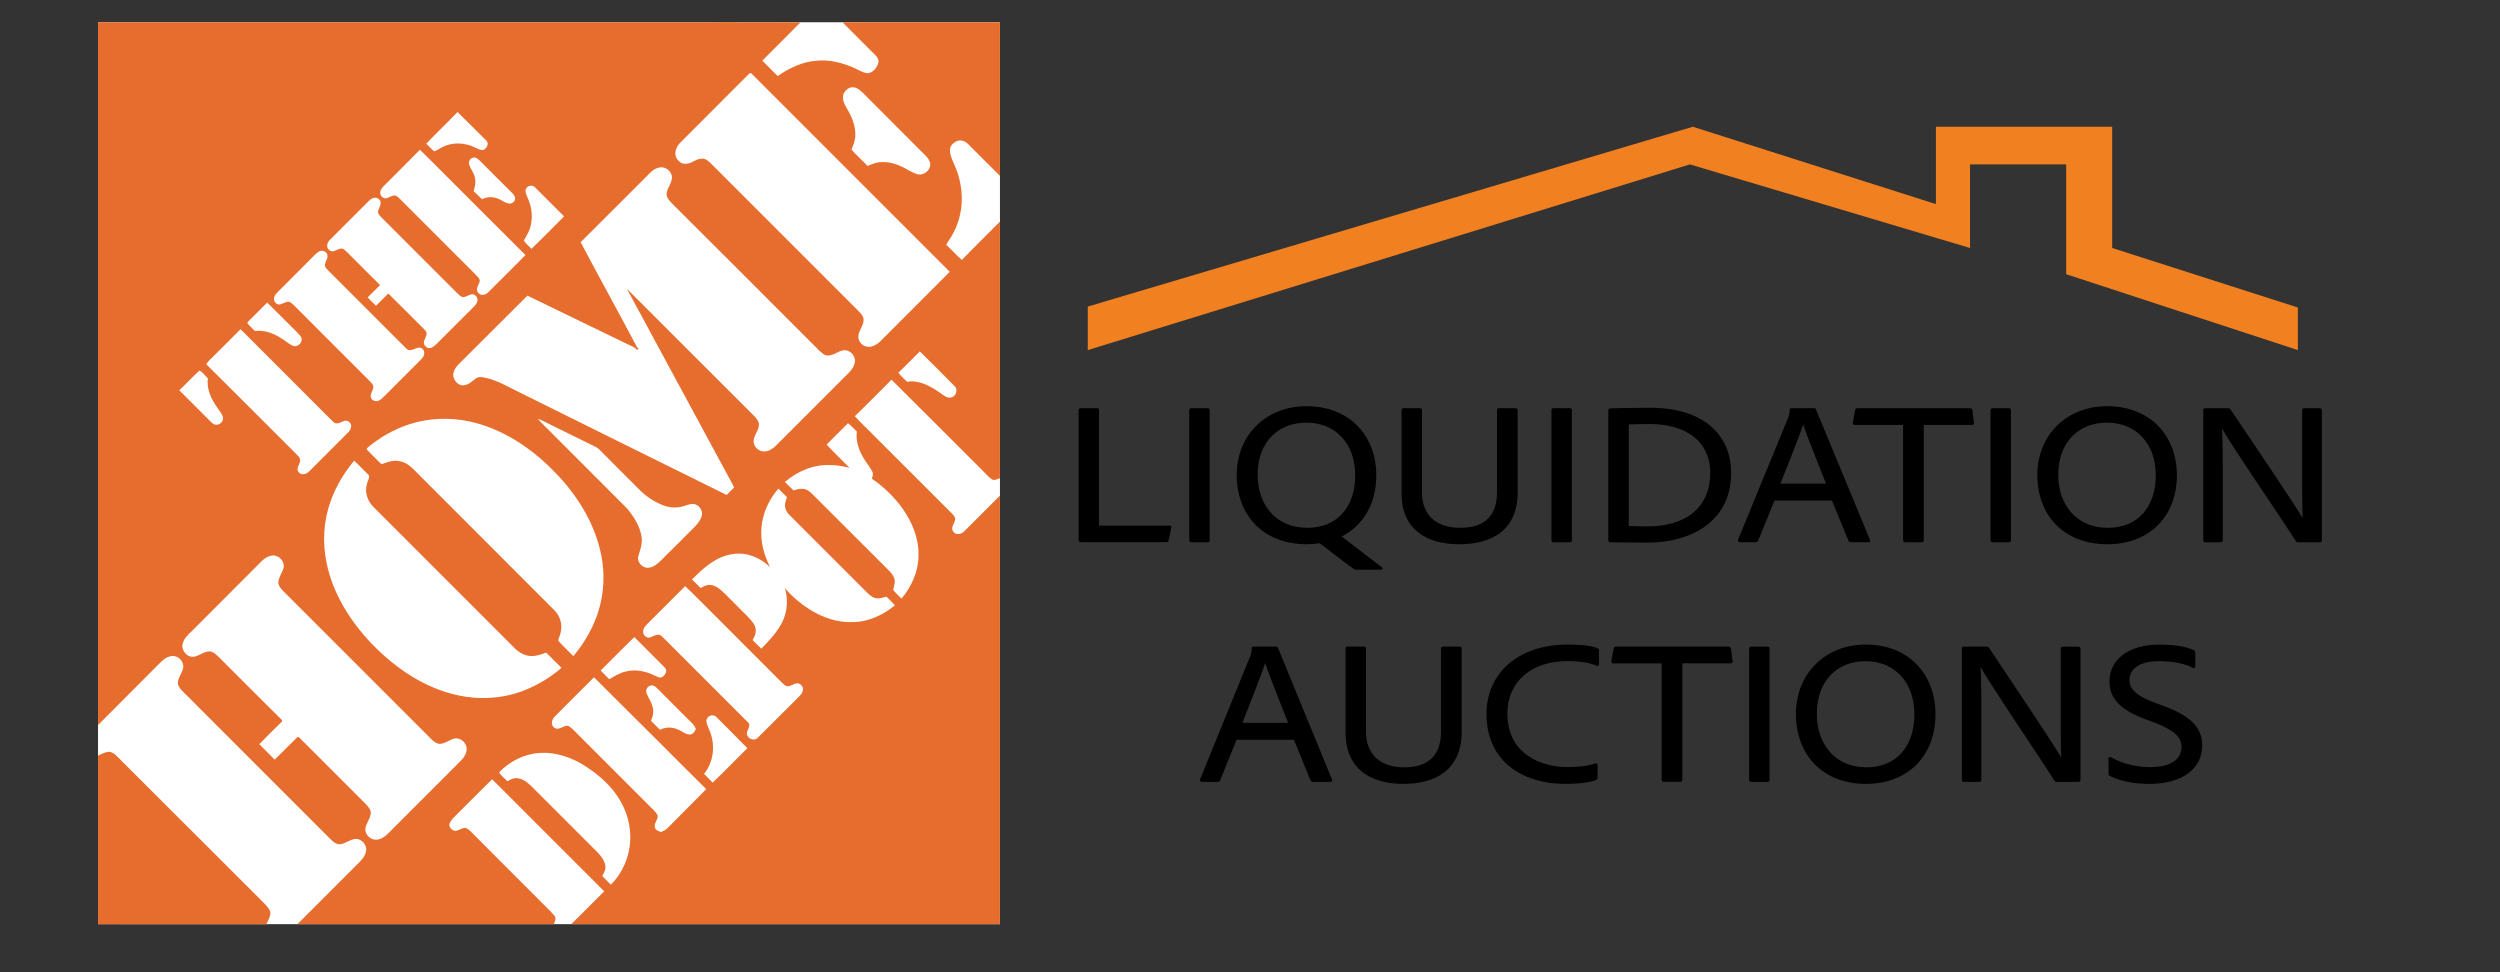 <svg xmlns="http://www.w3.org/2000/svg" id="home_depot" data-name="home depot" viewBox="0 260 900 350">
  <rect x="0" y="260" width="900" height="350" fill="#333333" stroke="none"/>
  <defs>
    
  </defs>
  <g>
    <path d="M35.29,268.01h324.69v324.69H35.29v-324.69Z" fill="#fff"></path>
    <path d="M35.29,268.01h203.72c16.4,0,32.8-.03,49.17.03-4.53,4.6-9.17,9.17-13.74,13.78,1.8,1.91,3.71,3.68,5.52,5.56,4.16-2.86,8.86-5.15,13.98-5.52,4.6-.48,9.24.72,13.47,2.56,1.6.68,3.1,1.77,4.91,1.94,1.77-.1,3.1-1.67,3.72-3.24.51-1.09.03-2.39-.82-3.17-3.96-3.99-7.95-7.91-11.87-11.9,18.89-.1,37.78,0,56.63-.03,0,18.41.03,36.86,0,55.3-3.89-3.82-7.67-7.71-11.53-11.52-1.02-1.06-2.69-1.6-4.09-.96-.92.44-1.81,1.16-2.22,2.15-.51,1.98.38,3.92,1.16,5.69,2.39,5.05,3.44,10.74,2.73,16.3-.48,3.78-1.84,7.5-3.89,10.74-.55.78-1.06,1.6-1.53,2.42,1.98,1.7,3.65,3.75,5.66,5.42,4.5-4.64,9.14-9.17,13.71-13.78,0,30.79.03,61.58,0,92.36-.89.31-1.88.92-2.8.48-1.23-.78-2.15-1.94-3.17-2.93-11.05-10.98-21.99-22.06-33.07-33-4.4,4.4-8.73,8.83-13.2,13.13,2.35,2.66,4.98,5.01,7.43,7.57,8.86,8.87,17.73,17.73,26.63,26.59.75.78,1.64,1.47,2.04,2.49.14,1.12-.65,2.08-.95,3.1-.44,1.19.51,2.63,1.77,2.66,1.12.21,2.08-.55,2.8-1.29,4.16-4.19,8.35-8.35,12.51-12.51v154.28h-154.32c3.96-3.95,7.91-7.88,11.87-11.83-13.46-13.43-26.91-26.87-40.34-40.33-4.4,4.23-8.63,8.63-12.99,12.89-.92.96-1.94,1.88-2.39,3.17-.21,1.26.95,2.45,2.18,2.52,1.09-.14,2.01-.85,3.1-1.09.95-.07,1.71.68,2.39,1.3,7.98,8.05,15.99,16.03,24,24.04,2.01,2.11,4.19,4.02,6.07,6.2.85.95.27,2.18-.2,3.14h-92.29l21.79-21.79c1.36-1.3,2.76-2.79,2.97-4.77.31-2.28-2.01-4.57-4.3-4.09-1.91.37-3.48,1.88-5.45,1.88-1.26-.1-2.22-1.02-3.07-1.84-17.36-17.32-34.67-34.67-51.99-52-1.16-1.16-2.56-2.28-2.97-3.96-.07-1.98,1.33-3.58,1.84-5.39.65-2.28-1.5-4.77-3.82-4.6-1.6.1-3.03,1.02-4.12,2.15-7.5,7.6-15.14,15.1-22.64,22.71-.03-84.32,0-168.67,0-252.99" fill="#e66d2d"></path>
    <path d="M269.49,286.73c.31-.34.85-.65,1.16-.14,23.77,23.74,47.52,47.49,71.26,71.26-8.34,8.33-16.67,16.68-24.99,25.03-1.09,1.02-2.42,1.88-3.92,1.98-2.08.17-4.16-1.7-3.99-3.82.07-2.08,1.84-3.68,1.88-5.8.07-1.33-.95-2.32-1.81-3.24-17.63-17.59-35.22-35.22-52.85-52.85-.99-.95-2.08-2.15-3.58-2.04-2.22.03-3.89,2.08-6.14,1.84-1.3.03-2.35-.99-3-2.05-.89-1.84-.07-4.06,1.26-5.42,8.25-8.25,16.5-16.5,24.72-24.75M303.72,293.65c.68-1.26,1.98-2.42,3.51-2.22,1.7.14,2.93,1.53,4.06,2.66,6.81,6.84,13.63,13.67,20.46,20.49,1.3,1.26,2.83,2.49,3.14,4.36.17,1.94-1.6,3.68-3.48,3.89-1.57.03-3-.82-4.36-1.57-2.9-1.7-6.17-3.07-9.62-2.9-1.77-.03-3.48.68-5.08,1.4-1.88-2.01-4.02-3.82-5.8-5.9.55-1.53,1.26-3,1.36-4.64.24-3.71-1.26-7.26-3.14-10.36-.95-1.53-1.7-3.44-1.06-5.22M153.46,311.72c3.68-3.89,7.57-7.53,11.25-11.39,3.51,3.41,6.92,6.85,10.37,10.3,1.12,1.09.1,2.93-1.16,3.38-1.06.14-1.98-.58-2.93-.92-3.68-1.81-8.25-2.01-11.93-.03-.96.41-1.74,1.23-2.76,1.4-1.02-.82-1.88-1.84-2.83-2.73M151.15,313.9c5.01,4.84,9.85,9.85,14.8,14.73,7.74,7.71,15.44,15.48,23.22,23.19-4.43,4.48-8.88,8.94-13.37,13.37-.92,1.02-2.76,1.47-3.65.2-1.09-1.16.1-2.59.44-3.78.41-.89-.31-1.67-.89-2.28-8.93-8.89-17.84-17.8-26.73-26.73-.82-.75-1.5-1.67-2.49-2.18-1.36-.31-2.42.92-3.75.99-1.02-.1-1.98-1.12-1.84-2.18.07-.82.55-1.53,1.12-2.11,4.36-4.4,8.8-8.73,13.13-13.2M168.94,319.36c-.44-1.12.34-2.49,1.54-2.66.89-.14,1.6.54,2.22,1.12,3.68,3.68,7.36,7.4,11.08,11.05.65.72,1.57,1.36,1.64,2.42.14,1.06-.89,2.08-1.98,1.98-1.43,0-2.52-1.12-3.82-1.6-1.91-.89-4.23-.95-6.1.07-.99-.99-1.98-2.01-3-2.93.44-1.5.85-3.1.48-4.67-.27-1.77-1.5-3.14-2.05-4.77M234.24,322.02c.92-.92,2.08-1.6,3.38-1.77,2.28-.34,4.67,1.88,4.23,4.19-.31,2.05-2.01,3.68-1.88,5.83.34,1.5,1.57,2.52,2.56,3.58,17.42,17.39,34.85,34.74,52.2,52.16.96.85,1.91,1.98,3.27,1.98,2.05,0,3.61-1.53,5.56-1.88,2.25-.37,4.47,1.84,4.19,4.09-.13,1.53-1.06,2.86-2.11,3.92-8.76,8.73-17.49,17.53-26.25,26.25-1.12,1.12-2.56,2.15-4.23,2.15-1.84.1-3.62-1.46-3.85-3.27-.24-2.39,1.98-4.16,1.91-6.55-.1-1.12-.89-2.04-1.64-2.86-15.31-15.27-30.58-30.58-45.89-45.86,12.65,23.49,25.4,46.92,38.05,70.41.2.34.37.72.55,1.12-.92.85-1.81,1.77-2.69,2.69-25.33-12.48-50.63-25.1-75.93-37.61-3.99-1.98-7.94-4.3-12.44-4.84-1.5-.21-2.52,1.02-3.61,1.81-1.13.89-2.63,1.43-4.02.99-1.67-.75-2.83-2.73-2.32-4.53.34-1.23,1.19-2.25,2.08-3.14,8.18-8.15,16.33-16.33,24.52-24.45,12.75,6.24,25.54,12.34,38.32,18.58.41.31.85.61,1.23,1.02.21-.24.38-.48.58-.72l-.48.07c-6.72-12.79-13.77-25.4-20.49-38.19,8.46-8.39,16.81-16.81,25.23-25.2M189.47,327.78c.61-1.12,2.35-1.26,3.17-.31,3.44,3.48,6.96,6.96,10.43,10.43-3.88,3.92-7.79,7.82-11.73,11.69-.89-1.02-2.08-1.84-2.76-3.03,1.12-1.91,2.32-3.85,2.63-6.1.58-3.1.07-6.38-1.26-9.24-.38-1.09-1.19-2.35-.48-3.44M132.22,332.9c.68-.72,1.43-1.47,2.42-1.7.99-.2,2.22.41,2.35,1.5.24,1.19-.65,2.18-.89,3.34-.14.92.61,1.57,1.16,2.18,9.1,9.1,18.17,18.21,27.28,27.27.61.58,1.26,1.3,2.15,1.5,1.09-.1,2.01-.82,3.07-1.06,1.3-.14,2.49,1.26,2.08,2.49-.17.92-.89,1.6-1.5,2.25-4.43,4.43-8.87,8.86-13.3,13.26-.78.78-1.81,1.6-2.97,1.33-.65-.27-1.19-.78-1.43-1.43-.34-1.5,1.26-2.73.89-4.23-.34-.58-.82-1.02-1.26-1.5-4.16-4.13-8.29-8.32-12.48-12.44-1.46,1.49-2.94,2.97-4.43,4.43-1.02-.99-2.05-1.98-3-3.03,1.5-1.47,2.97-2.97,4.47-4.43-3.68-3.61-7.33-7.3-10.98-10.95-.78-.75-1.47-1.57-2.39-2.11-1.67-.55-3.27,1.81-4.87.51-1.3-.92-.89-2.76.17-3.72,4.47-4.53,9-8.97,13.47-13.47" fill="#fff"></path>
    <path d="M114.77,350.59c1.02-.65,2.56-.24,3.03.92.48,1.4-.78,2.59-.82,3.96-.03.72.55,1.23.99,1.7,9.44,9.45,18.86,18.89,28.3,28.3,1.7,1.84,3.89-1.33,5.73.03,1.19.96.78,2.83-.24,3.72-4.43,4.47-8.9,8.86-13.3,13.33-.72.68-1.43,1.5-2.42,1.81-1.09.31-2.42-.38-2.56-1.53-.21-1.36,1.02-2.42.95-3.75-.17-.58-.55-1.06-.95-1.5-8.94-8.9-17.86-17.83-26.77-26.77-.85-.78-1.57-1.77-2.69-2.18-1.23-.07-2.25.85-3.44.99-1.02.03-1.91-.89-1.94-1.87-.1-1.06.65-1.91,1.36-2.63,4.43-4.43,8.86-8.87,13.26-13.3.48-.44.92-.89,1.5-1.23M90.12,374.97c2.05-1.98,4.02-4.02,6.07-6.04,3.58,3.48,7.09,7.09,10.67,10.6.61.68,1.36,1.3,1.7,2.18.41,1.67-1.5,3.51-3.17,2.76-1.67-.75-3-2.08-4.6-2.97-2.69-1.67-5.83-2.73-9.03-2.35-.92-.95-1.94-1.84-2.76-2.86.27-.55.72-.92,1.12-1.33M75.25,389.83c3.82-3.75,7.57-7.53,11.35-11.32,7.17,7.2,14.35,14.38,21.55,21.55,3.96,3.92,7.81,7.91,11.8,11.76,1.13,1.26,2.63.21,3.85-.24,1.23-.55,2.66.55,2.63,1.84,0,.89-.51,1.64-1.09,2.25-4.64,4.6-9.21,9.2-13.81,13.81-.65.65-1.47,1.29-2.42,1.23-1.06.1-2.08-.92-1.98-1.94.07-1.09.92-1.98.92-3.07.07-.92-.72-1.5-1.26-2.11-10.88-10.81-21.65-21.72-32.56-32.49.34-.44.65-.85,1.02-1.26M331.13,386.49c4.23,4.16,8.42,8.35,12.58,12.58,1.33,1.26.37,3.78-1.4,4.06-1.64.24-2.9-1.06-4.16-1.91-3.38-2.32-7.37-4.5-11.59-3.78-1.13-1.02-2.22-2.08-3.14-3.27,2.63-2.52,5.15-5.12,7.71-7.67M71.77,393.41c1.26.48,2.05,1.91,3.07,2.8-.55,3.96,1.33,7.67,3.55,10.77.65.99,1.43,1.91,1.84,3.03.44,1.5-1.02,3.07-2.52,2.9-.85,0-1.43-.72-1.98-1.23-3.72-3.75-7.47-7.43-11.18-11.18,2.45-2.32,4.74-4.81,7.23-7.09M147.63,412.65c6.78-2.18,14.15-2.42,21.14-.99,11.87,2.52,22.37,9.48,30.75,18.1,8.22,8.32,14.76,18.75,16.98,30.38,1.23,6.38.95,13.06-.89,19.3-1.81,6.17-5.08,11.87-9.21,16.78-1.77-1.88-3.72-3.61-5.42-5.52,0-.92.58-1.71.75-2.59.92-3,0-6.38-2.29-8.56-16.84-16.88-33.75-33.75-50.6-50.63-1.53-1.57-3.48-2.83-5.69-3-1.81-.24-3.58.41-5.29,1.02-.68.38-1.12-.47-1.57-.82-1.36-1.46-2.87-2.79-4.23-4.3,0-.1-.03-.31-.03-.41,4.53-3.89,9.85-6.92,15.58-8.76M193.59,410.77c1.57.51,3,1.3,4.47,2.05,5.49,2.66,10.94,5.42,16.47,8.11.48.24.92.61,1.33.99,4.64,4.71,9.31,9.34,13.98,14.01,2.54,2.69,5.67,4.77,9.14,6.07,2.42.92,5.15.92,7.57.07,1.23-.41,2.56-.89,3.85-.48,1.32.54,2.23,1.78,2.35,3.21-.1,1.88-1.3,3.44-2.56,4.74-4.17,4.23-8.38,8.42-12.61,12.58-1.12,1.02-2.42,2.08-3.99,2.25-2.25.34-4.47-2.04-3.78-4.23.65-2.22,1.54-4.47,1.16-6.78-.55-3.89-2.76-7.33-5.22-10.3-9.24-9.27-18.51-18.51-27.79-27.82-1.43-1.5-3-2.86-4.36-4.47M297.58,420.04c2.56-2.56,5.15-5.11,7.71-7.7,1.12.92,2.11,2.01,3.17,3.03-.44,3.41.72,6.78,2.49,9.65.92,1.64,2.25,3.03,3.07,4.74.44.82.14,1.74-.17,2.56,4.3,2.91,8.05,6.55,11.08,10.77,3.44,4.88,5.86,10.67,5.73,16.74.03,5.76-2.45,11.29-6.1,15.65-.99-1.02-2.15-1.94-3-3.1.17-1.26.78-2.49.48-3.75-.34-1.64-1.6-2.8-2.73-3.92-9-8.97-17.97-17.93-26.93-26.9-.89-.89-1.94-1.7-3.21-1.81-1.19-.14-2.39.2-3.48.58-1.06-.99-2.11-2.05-3.14-3.07,4.53-3.89,10.43-6.38,16.47-6.07,2.32-.07,4.57.48,6.82.99-2.73-2.83-5.63-5.49-8.25-8.39M119.16,440.06c1.88-5.22,4.84-9.99,8.35-14.25,1.74,1.77,3.58,3.48,5.29,5.29.34,1.09-.55,2.11-.72,3.21-.89,2.93.27,6.14,2.42,8.25,16.57,16.6,33.17,33.18,49.78,49.78,1.6,1.74,3.55,3.38,6,3.75,2.18.34,4.33-.41,6.34-1.16,1.84,1.84,3.68,3.65,5.52,5.49-4.02,3.51-8.7,6.27-13.67,8.22-7.5,2.9-15.89,3.37-23.77,1.64-11.97-2.63-22.5-9.82-30.92-18.58-7.77-8.15-14.05-18.14-16.26-29.29-1.5-7.4-1.02-15.24,1.64-22.33M274.13,449.91c.41-5.18,2.69-10.13,6.1-14.01.99,1.02,2.05,2.05,3.07,3.07-.37,1.23-.96,2.52-.61,3.82.2,1.16.99,2.08,1.81,2.9,9,8.97,17.93,17.97,26.94,26.93,1.06,1.02,2.08,2.25,3.58,2.66,1.36.38,2.76-.1,4.09-.51,1.02,1.02,2.08,2.05,3.07,3.14-4.3,3.55-9.65,6.04-15.31,6.04-5.49.24-10.88-1.71-15.44-4.57-3.31-2.11-6.34-4.67-8.86-7.64,1.19,3.99.92,8.46-.96,12.21-1.84,3.68-4.7,6.68-7.53,9.58-1.02-1.02-2.08-2.08-3.14-3.1.89-1.43,1.47-3.14.92-4.81-.65-1.71-2.05-2.93-3.27-4.23-2.54-2.57-5.08-5.12-7.64-7.67-1.5-1.4-3.1-3-5.25-3.14-1.26-.13-2.39.51-3.44,1.13-1.06-1.02-2.08-2.08-3.14-3.1,4.09-4.13,8.76-8.39,14.76-9.14,4.91-.82,9.85,1.3,13.33,4.67-2.18-4.36-3.55-9.28-3.07-14.22M94.41,461.81c1.02-.99,2.35-1.74,3.78-1.84,2.35-.14,4.5,2.32,3.85,4.6-.51,1.74-1.77,3.27-1.84,5.15.14,1.64,1.5,2.79,2.59,3.89l52.51,52.51c.82.78,1.74,1.57,2.9,1.67,1.98,0,3.51-1.46,5.39-1.91,2.25-.44,4.5,1.6,4.4,3.85-.07,1.54-.92,2.93-1.98,4.02l-26.42,26.43c-1.16,1.12-2.59,2.11-4.26,2.11-2.05.07-3.96-1.87-3.79-3.96.21-2.04,1.91-3.68,1.95-5.8-.07-1.26-1.06-2.22-1.84-3.1-7.84-7.88-15.72-15.69-23.53-23.53-.31-.24-.72-.92-1.16-.44-2.73,2.63-5.35,5.39-8.08,8.01-1.84-1.84-3.68-3.68-5.52-5.56,2.64-2.76,5.35-5.47,8.11-8.11,0-.14.04-.44.04-.58-7.4-7.26-14.66-14.63-22.03-21.96-1.12-1.06-2.18-2.39-3.75-2.76-2.15-.14-3.82,1.53-5.83,1.91-2.59.44-4.94-2.49-4.06-4.91.44-1.7,1.81-2.93,3-4.09,8.52-8.56,17.08-17.05,25.57-25.61M246.65,471.02c4.09,3.82,7.95,7.91,11.97,11.83,7.64,7.67,15.31,15.34,22.98,23.01.55.44,1.06,1.06,1.77,1.19,1.47.14,2.63-1.3,4.09-1.02.89.31,1.7,1.16,1.6,2.15,0,1.33-1.13,2.25-1.95,3.14-4.81,4.74-9.55,9.55-14.35,14.29-1.06,1.16-3.04.58-3.68-.72-.95-1.6,1.64-3.31.27-4.77-9.89-9.86-19.77-19.74-29.63-29.63-.72-.65-1.33-1.46-2.18-1.91-1.47-.41-2.63.82-3.99.99-1.06-.1-2.08-1.02-2.01-2.11-.1-1.19.78-2.11,1.53-2.9,4.54-4.5,9.07-9.04,13.57-13.54M216.23,501.4c4.06-3.99,8.01-8.11,12.14-12.04,3.65,3.68,7.33,7.33,10.98,11.01,1.23,1.19-.07,3-1.33,3.55-.89.1-1.71-.44-2.49-.78-3.13-1.54-6.75-2.29-10.19-1.4-2.18.44-4.09,1.67-6,2.79-1.02-1.06-2.04-2.11-3.1-3.13M199.66,518c4.71-4.77,9.48-9.44,14.18-14.18,7.64,7.54,15.17,15.21,22.84,22.74,5.86,5.83,11.66,11.73,17.56,17.53-4.57,4.7-9.27,9.27-13.84,13.94-.65.72-1.57,1.13-2.42,1.5-.85-.31-1.91-.61-2.18-1.57-.51-1.6,1.16-2.87.96-4.43-.68-1.33-1.88-2.29-2.9-3.34l-24.86-24.86c-1.46-1.36-2.69-3-4.43-4.02-1.74-.34-3.31,1.87-4.98.68-1.43-.92-1.02-2.97.07-3.99M232.74,509.54c-.55-1.4.75-3.04,2.22-2.8.68.17,1.19.61,1.67,1.09,3.58,3.62,7.19,7.16,10.74,10.77,1.16,1.19,2.66,2.22,3.14,3.92-.44.75-.92,1.77-1.94,1.88-1.67.17-2.9-1.16-4.4-1.71-2.08-1.03-4.52-1.02-6.58.04-1.09-1.09-2.15-2.18-3.24-3.24.75-1.6,1.09-3.44.55-5.15-.41-1.74-1.57-3.17-2.15-4.81M254.66,518.44c.72-1.09,2.45-1.26,3.31-.24,3.68,3.72,7.43,7.4,11.08,11.15-4.19,4.09-8.22,8.39-12.51,12.38-.99-1.06-2.05-2.08-3.07-3.14,3.65-4.5,4.16-11.01,1.71-16.19-.44-1.23-1.4-2.73-.51-3.96" fill="#fff"></path>
    <path d="M35.29,532.01c1.36-.55,2.66-1.4,4.16-1.36,1.81.34,2.93,1.94,4.19,3.14,17.15,17.08,34.23,34.2,51.35,51.28.95,1.06,2.18,2.11,2.35,3.62-.07,1.46-.85,2.76-1.46,4.06-20.22-.03-40.4-.03-60.59-.03,0-20.22-.03-40.47,0-60.69" fill="#e66d2d"></path>
    <path d="M194,531.09c6.07-.51,12.1,1.67,17.12,4.98,3.92,2.63,7.57,5.66,10.36,9.44,3.34,4.47,5.39,9.92,5.42,15.55.1,6.41-2.42,12.89-6.99,17.42-1.05-1.02-2.09-2.05-3.1-3.1.61-1.16,1.33-2.39,1.12-3.75-.34-2.05-1.74-3.72-3.14-5.11l-23.01-23.01c-1.57-1.53-3.34-3.21-5.66-3.37-1.26-.14-2.39.51-3.44,1.12-.99-1.09-2.35-1.91-2.97-3.27,3.75-3.85,8.86-6.55,14.29-6.89h0Z" fill="#fff"></path>
  </g>
  <polygon points="391.6 370.36 391.6 386.03 608.36 319.18 709.21 349.28 709.21 319.18 743.83 319.18 743.83 358.72 827.23 386.03 827.23 370.7 760.39 349.28 760.39 305.63 696.93 305.63 696.93 333.48 609.42 305.63 391.6 370.36" fill="#f18021"></polygon>
  <g>
    <path d="M389.2,454.96c-.49,0-.66-.22-.66-.58v-46.67c0-.29.08-.51.5-.51h5.95c.33,0,.41.14.41.43v41.83h25.62c.41,0,.49.22.41.44l-.99,4.62c-.08.36-.33.43-.66.43h-30.57Z" stroke="#000" stroke-width=".5px"></path>
    <path d="M435.23,454.45c0,.36-.08.51-.49.51h-5.78c-.41,0-.58-.14-.58-.51v-46.74c0-.36.16-.51.49-.51h5.87c.33,0,.49.14.49.43v46.81Z" stroke="#000" stroke-width=".5px"></path>
    <path d="M488.27,464.85c-.41,0-.74-.22-.99-.36-2.48-1.81-6.86-5.13-12.06-9.17-1.49.22-3.06.36-4.71.36-15.78,0-25.04-10.47-25.04-24.71s10.49-24.49,24.87-24.49c15.53,0,24.79,10.69,24.87,24.35.08,10.69-4.88,18.42-12.64,22.25,4.3,3.32,11.15,8.67,14.79,11.34.17.15.17.43-.16.43h-8.92ZM470.68,450.26c10.99,0,17.52-7.8,17.44-19.29,0-11.2-7.02-19.07-17.85-19.07-9.92,0-17.77,6.72-17.77,19.07,0,10.48,6.28,19.29,18.18,19.29Z" stroke="#000" stroke-width=".5px"></path>
    <path d="M511.66,437.33c0,7.95,4.96,12.93,13.96,12.93,6.94,0,13.55-2.67,13.55-13.08v-29.47c0-.36.16-.51.49-.51h5.87c.41,0,.58.14.58.51v29.55c0,13.29-9.01,18.42-20.74,18.42-12.48,0-20.57-5.92-20.57-17.99v-29.98c0-.29.08-.51.49-.51h5.87c.33,0,.5.14.5.43v29.69Z" stroke="#000" stroke-width=".5px"></path>
    <path d="M565.62,454.45c0,.36-.08.51-.49.51h-5.78c-.41,0-.58-.14-.58-.51v-46.74c0-.36.16-.51.49-.51h5.87c.33,0,.49.14.49.43v46.81Z" stroke="#000" stroke-width=".5px"></path>
    <path d="M579.25,407.85c0-.36.08-.51.49-.58,2.07-.07,6.28-.22,14.46-.22,18.67,0,28.75,9.47,28.75,23.19,0,18.28-15.7,24.85-29.58,24.85-4.63,0-10.82-.07-13.72-.14-.33,0-.41-.22-.41-.58v-46.53ZM586.11,449.61c1.65.07,4.46.14,7.02.14,13.3,0,22.72-6.36,22.81-19.43,0-11.99-9.42-17.92-21.9-17.92-2.89,0-5.54.07-7.93.14v37.06Z" stroke="#000" stroke-width=".5px"></path>
    <path d="M638.66,439.93l-5.95,14.59c-.08.29-.25.43-.66.43h-5.62c-.41,0-.58-.22-.49-.58l18.01-43.85c.25-.58.5-1.08.58-2.96,0-.22.17-.36.41-.36h8.1c.33,0,.41.07.5.36l19.42,46.88c.16.29.08.51-.33.51h-6.28c-.33,0-.49-.14-.66-.36l-6.03-14.66h-20.99ZM657.75,434.37c-1.82-4.7-7.02-17.34-8.59-22.25h-.08c-1.4,4.62-5.37,14.3-8.51,22.25h17.19Z" stroke="#000" stroke-width=".5px"></path>
    <path d="M685.35,412.7h-17.68c-.33,0-.49-.15-.41-.51l.83-4.55c.08-.29.25-.43.66-.43h40.4c.41,0,.58.14.66.51l.58,4.48c.08.36-.08.51-.41.51h-17.68v41.68c0,.44-.16.58-.58.58h-5.7c-.41,0-.66-.14-.66-.51v-41.76Z" stroke="#000" stroke-width=".5px"></path>
    <path d="M723.69,454.45c0,.36-.08.51-.49.51h-5.78c-.41,0-.58-.14-.58-.51v-46.74c0-.36.17-.51.5-.51h5.87c.33,0,.49.14.49.43v46.81Z" stroke="#000" stroke-width=".5px"></path>
    <path d="M783.43,430.83c.08,15.53-10.41,24.85-24.7,24.85-15.78,0-25.04-10.47-25.04-24.71s10.49-24.49,24.87-24.49c15.53,0,24.79,10.69,24.87,24.35ZM758.89,450.26c10.99,0,17.52-7.8,17.44-19.29,0-11.2-7.02-19.07-17.85-19.07-9.91,0-17.76,6.72-17.76,19.07,0,10.48,6.28,19.29,18.18,19.29Z" stroke="#000" stroke-width=".5px"></path>
    <path d="M794.01,454.96c-.33,0-.58-.07-.58-.51v-46.81c0-.29.08-.43.49-.43h8.18c.41,0,.49.14.74.43,7.19,10.62,23.05,34.1,26.36,39.74h.08c-.16-1.95-.25-4.7-.25-10.98v-28.68c0-.36.17-.51.58-.51h5.45c.41,0,.58.22.58.58v46.67c0,.36-.17.51-.75.51h-7.35c-.49,0-.74-.07-.91-.43-3.72-6.07-24.29-35.91-26.94-41.25h-.08c.17,2.82.33,6.36.33,12.72v28.46c0,.36-.16.51-.49.51h-5.45Z" stroke="#000" stroke-width=".5px"></path>
  </g>
  <g>
    <path d="M444.99,526.06l-5.95,14.73c-.08.29-.25.44-.66.44h-5.62c-.41,0-.58-.22-.49-.58l18.01-44.26c.25-.58.5-1.09.58-2.99,0-.22.17-.37.41-.37h8.1c.33,0,.41.07.5.37l19.42,47.32c.16.29.08.51-.33.51h-6.28c-.33,0-.49-.14-.66-.37l-6.03-14.8h-20.99ZM464.08,520.45c-1.82-4.74-7.02-17.5-8.59-22.46h-.08c-1.4,4.67-5.37,14.44-8.51,22.46h17.19Z" stroke="#000" stroke-width=".5px"></path>
    <path d="M491.51,523.44c0,8.02,4.96,13.05,13.96,13.05,6.94,0,13.55-2.7,13.55-13.2v-29.75c0-.37.16-.51.49-.51h5.87c.41,0,.58.14.58.51v29.82c0,13.42-9.01,18.59-20.74,18.59-12.48,0-20.57-5.98-20.57-18.15v-30.26c0-.29.08-.51.49-.51h5.87c.33,0,.5.14.5.44v29.97Z" stroke="#000" stroke-width=".5px"></path>
    <path d="M574.88,539.84c0,.37-.08.66-.41.73-2.73,1.02-6.53,1.38-11.15,1.38-13.8,0-27.93-7.07-27.93-24.94,0-14.58,11.4-24.72,29-24.72,5.54,0,8.76.51,10.58,1.31.25.07.41.29.41.58v4.89c0,.44-.33.44-.58.36-2.32-1.09-6.03-1.68-10.58-1.68-12.97,0-21.81,7.44-21.81,19.1,0,15.24,12.97,19.54,21.65,19.54,4.21,0,7.27-.29,10.33-1.31.33-.07.49-.07.49.29v4.45Z" stroke="#000" stroke-width=".5px"></path>
    <path d="M598.44,498.57h-17.68c-.33,0-.49-.15-.41-.51l.83-4.6c.08-.29.25-.44.66-.44h40.4c.41,0,.58.14.66.51l.58,4.52c.08.36-.08.51-.41.51h-17.68v42.07c0,.44-.16.58-.58.58h-5.7c-.41,0-.66-.14-.66-.51v-42.14Z" stroke="#000" stroke-width=".5px"></path>
    <path d="M636.78,540.72c0,.37-.08.51-.49.51h-5.78c-.41,0-.58-.14-.58-.51v-47.17c0-.37.17-.51.5-.51h5.87c.33,0,.49.14.49.44v47.25Z" stroke="#000" stroke-width=".5px"></path>
    <path d="M696.52,516.87c.08,15.67-10.41,25.08-24.7,25.08-15.78,0-25.04-10.57-25.04-24.94s10.49-24.72,24.87-24.72c15.53,0,24.79,10.79,24.87,24.57ZM671.98,536.49c10.99,0,17.52-7.87,17.44-19.47,0-11.3-7.02-19.25-17.85-19.25-9.91,0-17.76,6.78-17.76,19.25,0,10.57,6.28,19.47,18.18,19.47Z" stroke="#000" stroke-width=".5px"></path>
    <path d="M707.1,541.23c-.33,0-.58-.07-.58-.51v-47.25c0-.29.08-.44.49-.44h8.18c.41,0,.49.14.74.44,7.19,10.72,23.05,34.41,26.36,40.1h.08c-.16-1.97-.25-4.74-.25-11.08v-28.94c0-.37.17-.51.58-.51h5.45c.41,0,.58.22.58.58v47.1c0,.37-.17.51-.75.51h-7.35c-.49,0-.74-.07-.91-.44-3.72-6.13-24.29-36.24-26.94-41.63h-.08c.17,2.84.33,6.42.33,12.83v28.73c0,.37-.16.51-.49.51h-5.45Z" stroke="#000" stroke-width=".5px"></path>
    <path d="M759.81,539.19c-.41-.15-.49-.44-.49-.88v-5.25c0-.29.25-.44.58-.22,4.3,2.55,9.58,3.57,14.13,3.57,7.93,0,11.57-3.14,11.57-7.51,0-3.43-2.23-5.98-9.75-8.97l-3.63-1.31c-10.25-3.86-12.56-8.46-12.56-13.34,0-7.58,6.61-12.98,17.77-12.98,5.2,0,9.67.73,12.23,1.97.33.15.41.37.41.73v4.88c0,.29-.25.51-.66.29-2.89-1.6-7.43-2.4-12.14-2.4-8.59,0-10.91,3.94-10.91,7,0,3.28,2.15,5.76,9.5,8.53l3.55,1.31c10.16,3.79,13.14,8.31,13.14,13.78,0,7.88-6.69,13.56-18.76,13.56-5.7,0-10.74-1.09-13.96-2.77Z" stroke="#000" stroke-width=".5px"></path>
  </g>
</svg>